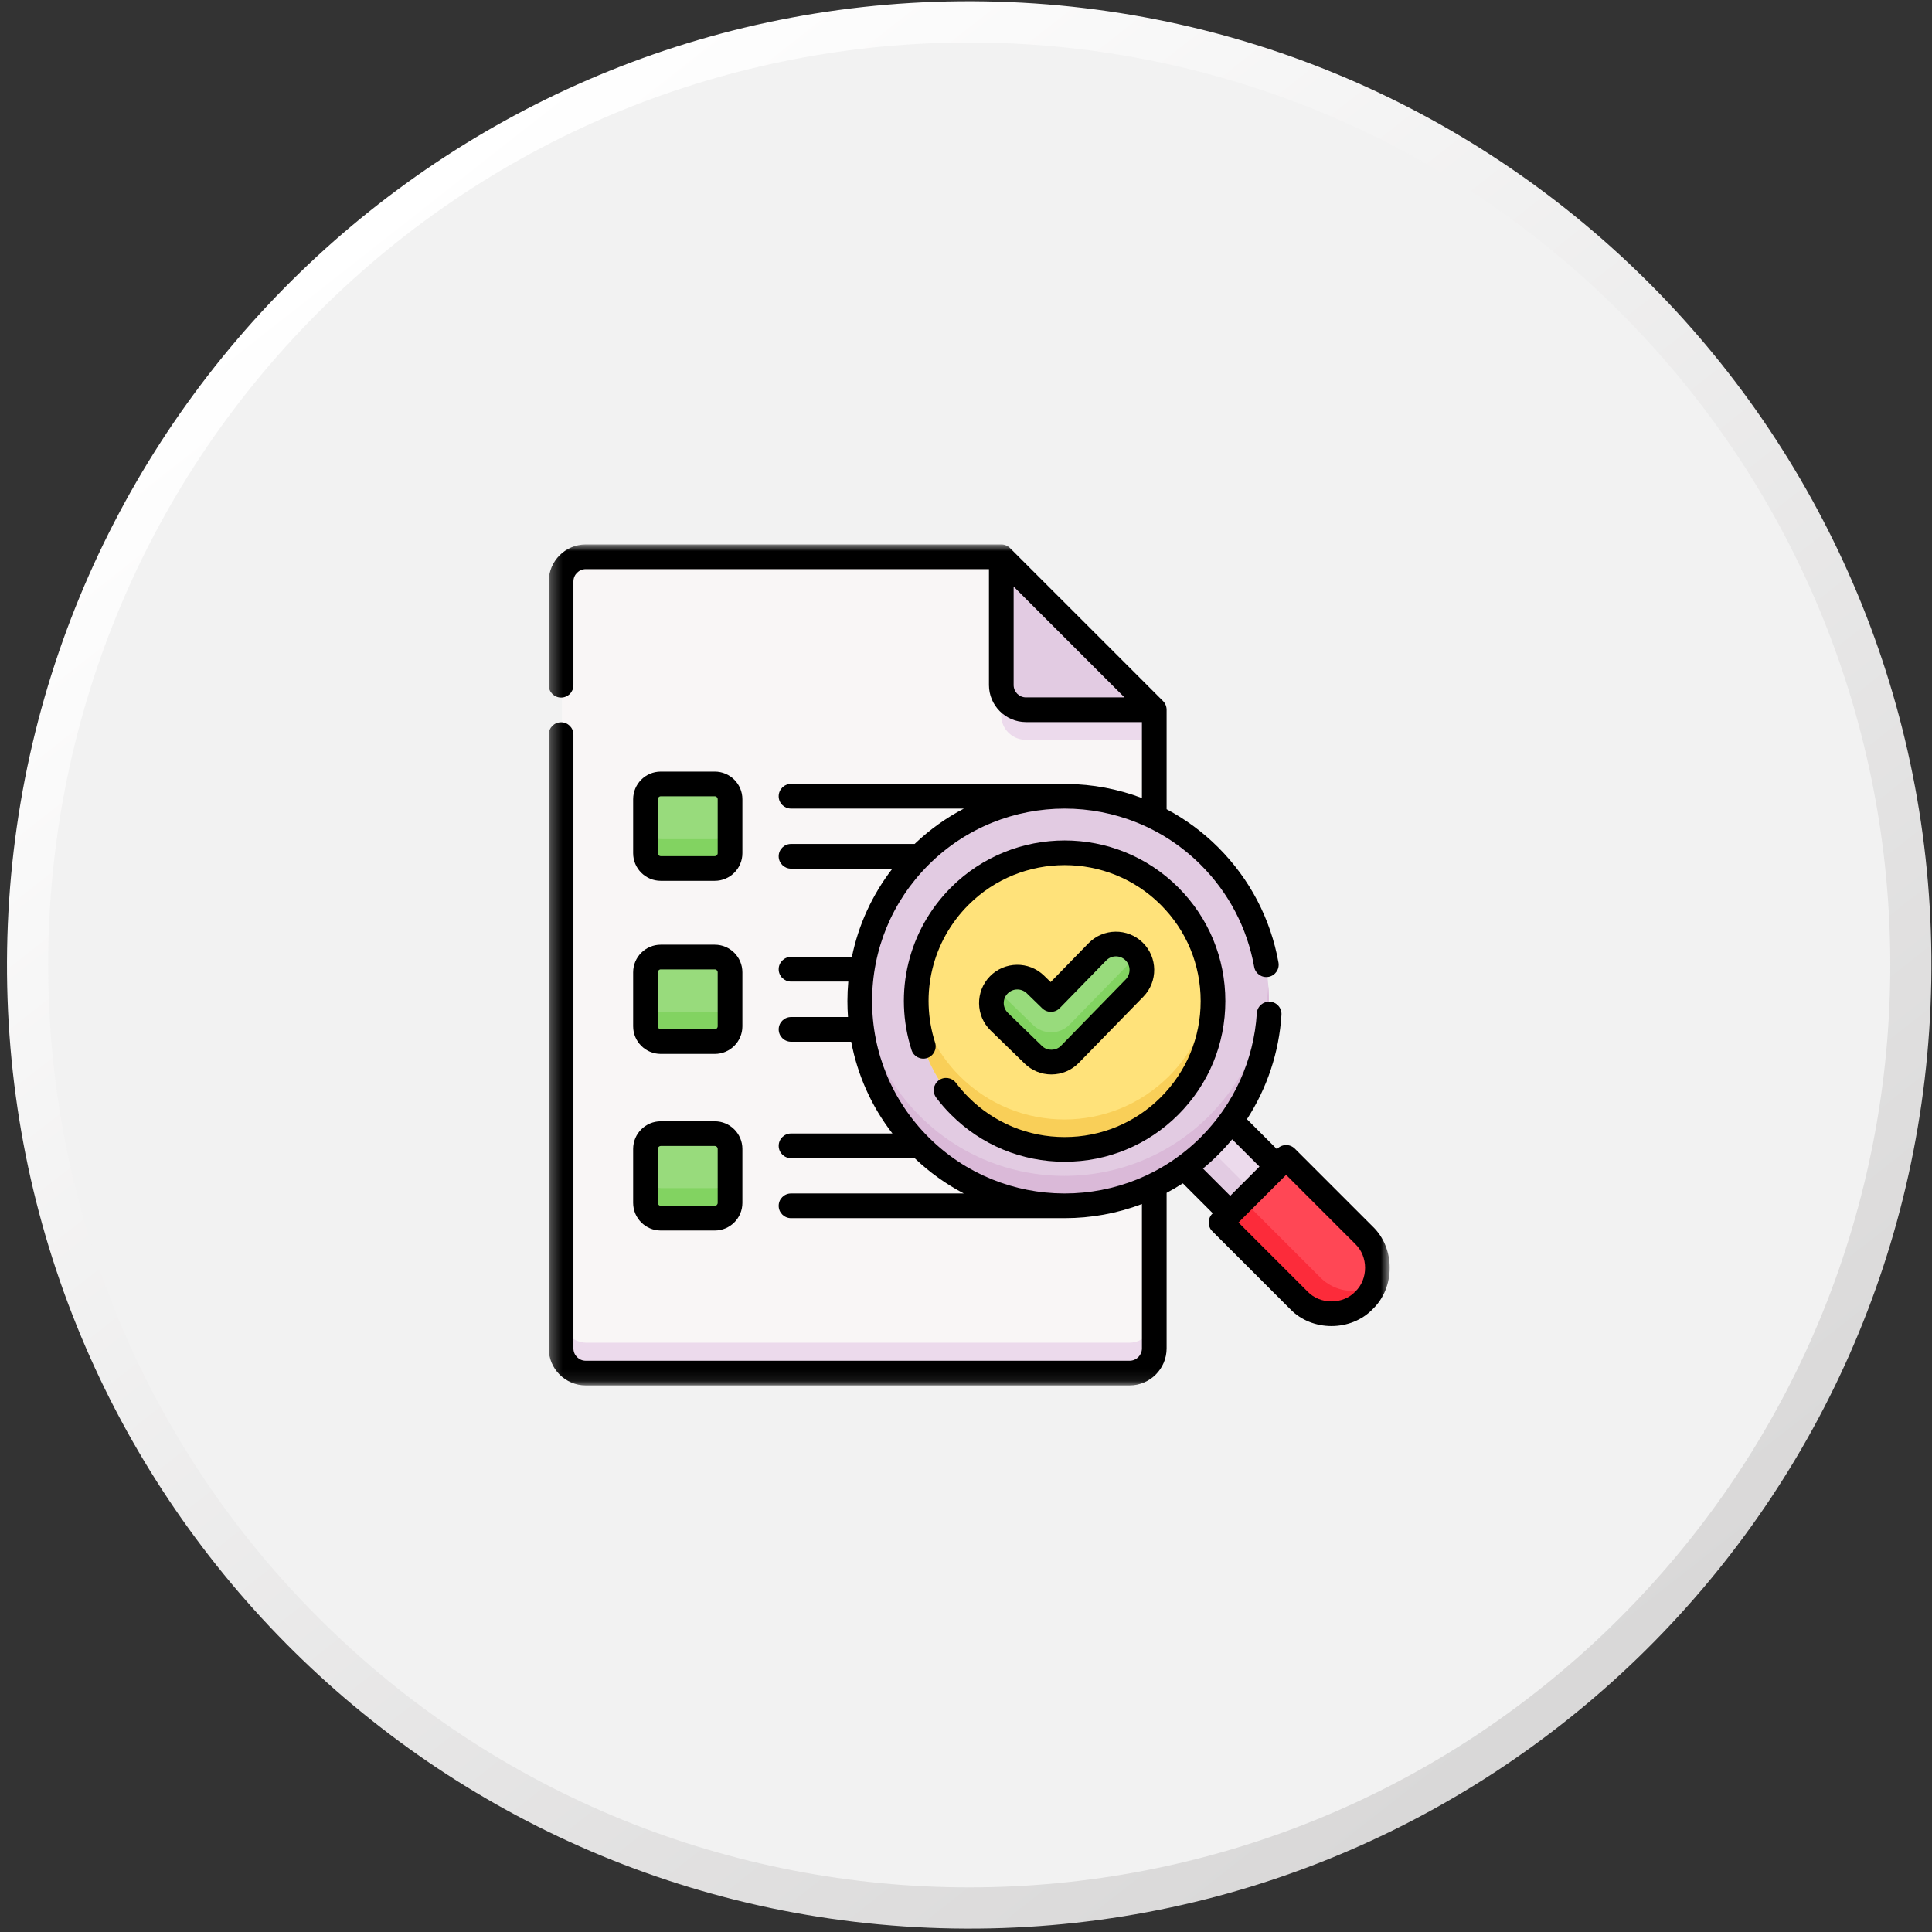 <svg xmlns="http://www.w3.org/2000/svg" width="170" height="170" viewBox="0 0 170 170" fill="none"><rect x="0" y="0" width="170" height="170" fill="#333333" stroke="none"/><path d="M169.936 86.308C169.16 133.131 130.631 170.466 83.88 169.689C37.124 168.912 -0.15 130.324 0.626 83.502C1.402 36.675 39.931 -0.656 86.682 0.121C133.433 0.898 170.712 39.486 169.936 86.308Z" fill="url(#paint0_linear_661_212)"></path><path d="M142.592 142.301C174.242 110.603 174.242 59.21 142.592 27.512C110.942 -4.186 59.627 -4.186 27.977 27.512C-3.673 59.21 -3.673 110.603 27.977 142.301C59.627 173.999 110.942 173.999 142.592 142.301Z" fill="#F2F2F2"></path><mask id="mask0_661_212" style="mask-type:luminance" maskUnits="userSpaceOnUse" x="48" y="47" width="75" height="75"><path d="M122.284 47.906H48.284V121.906H122.284V47.906Z" fill="white"></path></mask><g mask="url(#mask0_661_212)"><path d="M102.371 100.904L106.469 96.805L112.284 102.62L108.186 106.718L102.371 100.904Z" fill="#E6E2E6"></path><path d="M102.371 100.904L106.469 96.805L112.284 102.62L108.186 106.718L102.371 100.904Z" fill="#ECDAEC"></path><path d="M102.371 100.904L104.322 98.953L110.137 104.767L108.186 106.718L102.371 100.904Z" fill="#E2CBE2"></path><path d="M49.44 51.23C49.44 50.033 50.411 49.062 51.608 49.062H88.095L101.527 62.495V118.582C101.527 119.78 100.556 120.75 99.359 120.75H51.608C50.411 120.75 49.44 119.78 49.44 118.582V51.23Z" fill="#F9F6F6"></path><path d="M99.359 118.148H51.608C50.411 118.148 49.44 117.177 49.44 115.98V118.581C49.44 119.779 50.411 120.749 51.608 120.749H99.359C100.556 120.749 101.527 119.779 101.527 118.581V115.98C101.527 117.177 100.556 118.148 99.359 118.148Z" fill="#ECDAEC"></path><path d="M90.263 62.495H101.527L88.095 49.062V60.327C88.095 61.524 89.066 62.495 90.263 62.495Z" fill="#E2CBE2"></path><path d="M90.263 62.495H101.527L88.095 49.062V60.327C88.095 61.524 89.066 62.495 90.263 62.495Z" fill="#E2CBE2"></path><path d="M93.658 106.07C103.595 106.07 111.65 98.015 111.65 88.078C111.65 78.141 103.595 70.086 93.658 70.086C83.721 70.086 75.666 78.141 75.666 88.078C75.666 98.015 83.721 106.07 93.658 106.07Z" fill="#E2CBE2"></path><path d="M106.38 98.198C99.354 105.224 87.962 105.224 80.936 98.198C77.754 95.016 76.013 90.938 75.713 86.777C75.351 91.804 77.092 96.955 80.936 100.799C87.962 107.826 99.354 107.826 106.38 100.799C110.224 96.955 111.965 91.804 111.603 86.777C111.303 90.938 109.562 95.016 106.38 98.198Z" fill="#DAB9D8"></path><path d="M93.658 101.105C100.852 101.105 106.685 95.272 106.685 88.078C106.685 80.883 100.852 75.051 93.658 75.051C86.463 75.051 80.631 80.883 80.631 88.078C80.631 95.272 86.463 101.105 93.658 101.105Z" fill="#FFE27A"></path><path d="M102.869 94.687C97.782 99.775 89.534 99.775 84.446 94.687C82.234 92.475 80.985 89.665 80.697 86.777C80.322 90.529 81.571 94.414 84.446 97.289C89.534 102.376 97.782 102.376 102.869 97.289C105.744 94.414 106.993 90.529 106.619 86.777C106.331 89.665 105.081 92.475 102.869 94.687Z" fill="#F9CF58"></path><path d="M92.493 93.436C91.92 93.436 91.347 93.222 90.905 92.791L87.916 89.884C87.014 89.007 86.993 87.565 87.87 86.663C88.747 85.761 90.19 85.741 91.091 86.618L92.45 87.939L96.532 83.754C97.41 82.853 98.852 82.836 99.753 83.714C100.653 84.592 100.671 86.034 99.793 86.935L94.123 92.749C93.677 93.206 93.085 93.436 92.493 93.436Z" fill="#98DB7C"></path><path d="M99.793 84.334L94.123 90.148C93.677 90.605 93.085 90.835 92.492 90.835C91.92 90.835 91.347 90.621 90.904 90.191L87.915 87.284C87.809 87.181 87.717 87.069 87.635 86.953C87.008 87.852 87.104 89.096 87.915 89.885L90.904 92.792C91.347 93.223 91.92 93.437 92.492 93.437C93.085 93.437 93.677 93.207 94.123 92.749L99.793 86.936C100.569 86.14 100.644 84.922 100.03 84.043C99.959 84.145 99.882 84.243 99.793 84.334Z" fill="#82D361"></path><path d="M113.106 101.809L107.39 107.525L114.229 114.363C115.807 115.942 118.366 115.942 119.944 114.363C121.523 112.785 121.523 110.226 119.944 108.648L113.106 101.809Z" fill="#FF4755"></path><path d="M116.178 112.411L109.341 105.574L107.39 107.526L114.229 114.364C115.807 115.943 118.366 115.943 119.944 114.364C120.288 114.021 120.557 113.63 120.751 113.214C119.253 113.915 117.414 113.648 116.178 112.411Z" fill="#FC2B3A"></path><path d="M62.935 76.436H58.193C57.453 76.436 56.852 75.835 56.852 75.095V70.353C56.852 69.612 57.453 69.012 58.193 69.012H62.935C63.676 69.012 64.276 69.612 64.276 70.353V75.095C64.276 75.835 63.676 76.436 62.935 76.436Z" fill="#98DB7C"></path><path d="M62.935 91.635H58.193C57.453 91.635 56.852 91.035 56.852 90.294V85.552C56.852 84.811 57.453 84.211 58.193 84.211H62.935C63.676 84.211 64.276 84.811 64.276 85.552V90.294C64.276 91.035 63.676 91.635 62.935 91.635Z" fill="#98DB7C"></path><path d="M62.935 107.143H58.193C57.453 107.143 56.852 106.542 56.852 105.802V101.06C56.852 100.319 57.453 99.719 58.193 99.719H62.935C63.676 99.719 64.276 100.319 64.276 101.06V105.802C64.276 106.542 63.676 107.143 62.935 107.143Z" fill="#98DB7C"></path><path d="M62.935 73.837H58.193C57.453 73.837 56.852 73.237 56.852 72.496V75.098C56.852 75.838 57.453 76.439 58.193 76.439H62.935C63.676 76.439 64.276 75.838 64.276 75.098V72.496C64.276 73.237 63.676 73.837 62.935 73.837Z" fill="#82D361"></path><path d="M62.935 89.035H58.193C57.453 89.035 56.852 88.435 56.852 87.695V90.296C56.852 91.037 57.453 91.637 58.193 91.637H62.935C63.676 91.637 64.276 91.037 64.276 90.296V87.695C64.276 88.435 63.676 89.035 62.935 89.035Z" fill="#82D361"></path><path d="M62.935 104.544H58.193C57.453 104.544 56.852 103.944 56.852 103.203V105.805C56.852 106.545 57.453 107.146 58.193 107.146H62.935C63.676 107.146 64.276 106.545 64.276 105.805V103.203C64.276 103.944 63.676 104.544 62.935 104.544Z" fill="#82D361"></path><path d="M88.095 60.328V62.93C88.095 64.127 89.066 65.098 90.263 65.098H101.527V62.496H90.263C89.066 62.496 88.095 61.525 88.095 60.328Z" fill="#ECDAEC"></path><path d="M92.512 94.541C93.428 94.541 94.285 94.18 94.924 93.524L100.606 87.699C101.903 86.369 101.876 84.233 100.546 82.936C99.216 81.639 97.079 81.666 95.782 82.996L92.449 86.413L91.865 85.845C90.533 84.551 88.396 84.58 87.101 85.912C85.807 87.243 85.837 89.38 87.168 90.675L90.164 93.588C90.796 94.202 91.63 94.541 92.512 94.541ZM88.659 87.426C89.119 86.953 89.878 86.943 90.351 87.403L91.712 88.726C92.142 89.144 92.829 89.135 93.247 88.706L97.337 84.513C97.798 84.04 98.557 84.031 99.029 84.491C99.502 84.952 99.511 85.711 99.051 86.183L93.369 92.008C92.93 92.477 92.13 92.487 91.678 92.03L88.683 89.118C88.21 88.658 88.199 87.899 88.659 87.426Z" fill="black"></path><path d="M84.116 95.28C83.754 94.801 83.073 94.706 82.594 95.067C82.115 95.429 82.02 96.11 82.381 96.588C82.777 97.113 83.214 97.615 83.682 98.082C86.352 100.753 89.903 102.224 93.68 102.224C97.457 102.224 101.008 100.753 103.679 98.082C106.35 95.412 107.821 91.862 107.821 88.085C107.821 84.309 106.35 80.758 103.679 78.088C98.166 72.575 89.195 72.575 83.682 78.088C79.923 81.846 78.593 87.328 80.21 92.396C80.393 92.967 81.004 93.282 81.575 93.1C82.147 92.918 82.462 92.307 82.28 91.735C80.91 87.446 82.036 82.805 85.218 79.624C89.884 74.958 97.477 74.958 102.143 79.624C104.403 81.884 105.648 84.889 105.648 88.085C105.648 91.282 104.403 94.287 102.143 96.547C99.882 98.807 96.877 100.052 93.68 100.052C90.484 100.052 87.478 98.807 85.218 96.547C84.821 96.15 84.451 95.724 84.116 95.28Z" fill="black"></path><path d="M120.79 107.926L113.937 101.074C113.513 100.65 112.825 100.65 112.401 101.074L112.359 101.116L109.721 98.479C111.494 95.746 112.551 92.588 112.758 89.292C112.796 88.694 112.341 88.178 111.743 88.14C111.144 88.104 110.628 88.557 110.59 89.156C110.331 93.27 108.58 97.144 105.661 100.062C102.363 103.361 98.031 105.012 93.697 105.016C93.692 105.016 93.686 105.015 93.681 105.015H93.594C89.284 104.994 84.981 103.343 81.7 100.062C78.5 96.863 76.737 92.608 76.737 88.083C76.737 83.558 78.5 79.304 81.7 76.104C88.306 69.499 99.055 69.499 105.661 76.104C108.122 78.564 109.745 81.668 110.357 85.079C110.463 85.669 111.028 86.061 111.618 85.956C112.208 85.85 112.601 85.286 112.495 84.695C111.805 80.846 109.973 77.344 107.198 74.568C105.822 73.193 104.287 72.072 102.652 71.205V62.451C102.651 62.165 102.536 61.885 102.334 61.683L88.874 48.224C88.671 48.023 88.392 47.907 88.106 47.906H51.543C49.746 47.906 48.284 49.368 48.284 51.165V60.294C48.284 60.893 48.77 61.38 49.371 61.38C49.971 61.38 50.457 60.894 50.457 60.294V51.165C50.457 50.566 50.944 50.078 51.543 50.078H87.02V60.279C87.02 62.075 88.482 63.537 90.278 63.537H100.48V70.221C98.361 69.418 96.126 69.005 93.888 68.981C93.877 68.98 93.867 68.978 93.856 68.978H69.604C69.004 68.978 68.517 69.464 68.517 70.064C68.517 70.664 69.004 71.15 69.604 71.15H84.812C83.262 71.96 81.802 72.998 80.479 74.261H69.604C69.004 74.261 68.517 74.748 68.517 75.347C68.517 75.947 69.004 76.434 69.604 76.434H78.524C76.751 78.73 75.539 81.375 74.959 84.199H69.604C69.004 84.199 68.517 84.686 68.517 85.285C68.517 85.885 69.004 86.371 69.604 86.371H74.642C74.592 86.938 74.565 87.508 74.565 88.084C74.565 88.555 74.583 89.024 74.616 89.49H69.604C69.004 89.49 68.518 89.977 68.518 90.576C68.518 91.176 69.004 91.663 69.604 91.663H74.899C75.453 94.603 76.689 97.357 78.527 99.738H69.604C69.004 99.738 68.518 100.224 68.518 100.824C68.518 101.424 69.004 101.91 69.604 101.91H80.483C81.804 103.171 83.263 104.207 84.809 105.016H69.603C69.003 105.016 68.517 105.502 68.517 106.102C68.517 106.702 69.003 107.188 69.603 107.188H93.681C95.988 107.188 98.295 106.774 100.48 105.946V118.649C100.48 119.248 99.993 119.735 99.393 119.735H51.543C50.944 119.735 50.457 119.248 50.457 118.649V64.639C50.457 64.039 49.97 63.553 49.37 63.553C48.77 63.553 48.284 64.039 48.284 64.639V118.649C48.284 120.445 49.746 121.906 51.543 121.906H99.394C101.19 121.906 102.652 120.445 102.652 118.648V104.962C103.137 104.704 103.613 104.424 104.078 104.123L106.715 106.759C106.259 107.157 106.234 107.916 106.673 108.337L113.526 115.189C115.438 117.181 118.878 117.181 120.79 115.189C122.783 113.278 122.782 109.838 120.79 107.926ZM90.278 61.365C89.679 61.365 89.192 60.878 89.192 60.279V51.614L98.944 61.365H90.278ZM105.85 102.822C106.314 102.439 106.764 102.032 107.198 101.598C107.629 101.167 108.036 100.717 108.421 100.251L110.822 102.652L108.251 105.223L105.85 102.822ZM119.254 113.653C118.151 114.803 116.166 114.802 115.062 113.653L108.977 107.569L113.169 103.378L119.254 109.462C120.404 110.565 120.404 112.55 119.254 113.653Z" fill="black"></path><path d="M58.142 77.505H62.894C64.234 77.505 65.324 76.415 65.324 75.076V70.324C65.324 68.984 64.234 67.894 62.894 67.894H58.142C56.802 67.894 55.712 68.984 55.712 70.324V75.076C55.712 76.415 56.802 77.505 58.142 77.505ZM57.885 70.324C57.885 70.182 58 70.067 58.142 70.067H62.894C63.036 70.067 63.151 70.182 63.151 70.324V75.076C63.151 75.218 63.036 75.333 62.894 75.333H58.142C58 75.333 57.885 75.218 57.885 75.076V70.324Z" fill="black"></path><path d="M55.712 90.306C55.712 91.646 56.802 92.735 58.142 92.735H62.894C64.234 92.735 65.324 91.646 65.324 90.306V85.555C65.324 84.215 64.234 83.125 62.894 83.125H58.142C56.802 83.125 55.712 84.215 55.712 85.555V90.306ZM57.885 85.555C57.885 85.413 58 85.297 58.142 85.297H62.894C63.036 85.297 63.151 85.413 63.151 85.555V90.306C63.151 90.448 63.036 90.563 62.894 90.563H58.142C58 90.563 57.885 90.448 57.885 90.306V85.555Z" fill="black"></path><path d="M55.712 105.845C55.712 107.185 56.802 108.275 58.142 108.275H62.894C64.234 108.275 65.324 107.185 65.324 105.845V101.094C65.324 99.754 64.234 98.664 62.894 98.664H58.142C56.802 98.664 55.712 99.754 55.712 101.094V105.845ZM57.885 101.094C57.885 100.952 58 100.837 58.142 100.837H62.894C63.036 100.837 63.151 100.952 63.151 101.094V105.845C63.151 105.987 63.036 106.102 62.894 106.102H58.142C58 106.102 57.885 105.987 57.885 105.845V101.094Z" fill="black"></path></g><defs><linearGradient id="paint0_linear_661_212" x1="33.327" y1="18.713" x2="141.94" y2="156.924" gradientUnits="userSpaceOnUse"><stop stop-color="white"></stop><stop offset="1" stop-color="#D7D6D6"></stop></linearGradient></defs></svg>